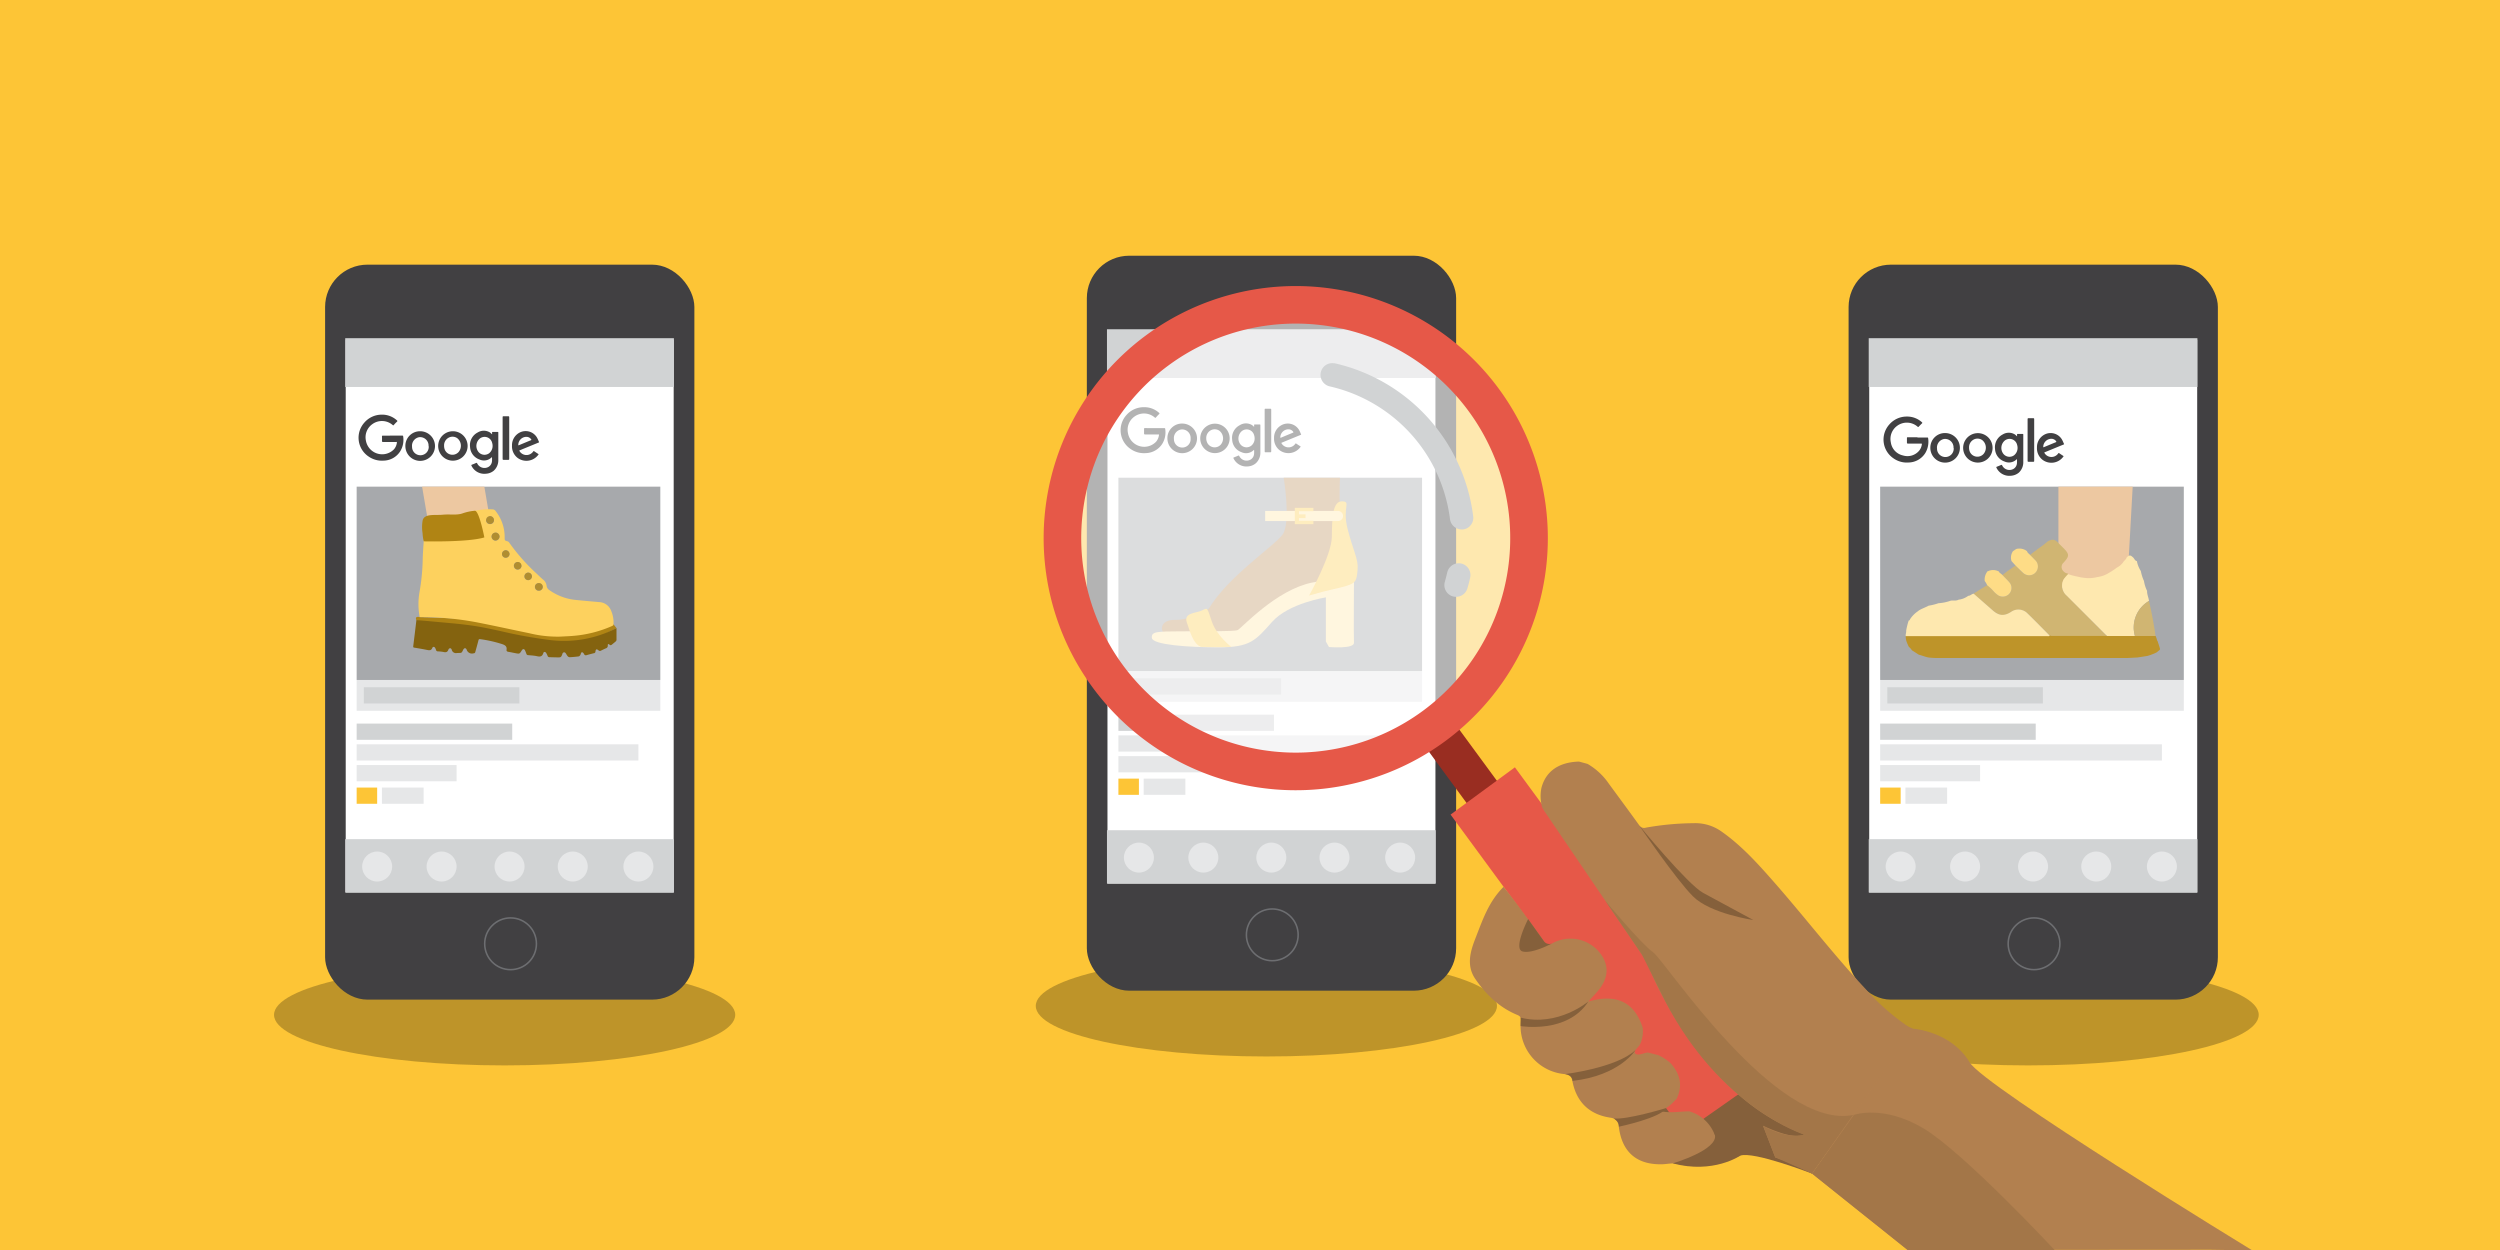 <svg id="Layer_1" data-name="Layer 1" xmlns="http://www.w3.org/2000/svg" viewBox="0 0 800 400"><defs><style>.cls-1{fill:#fdc536;}.cls-2{fill:#be9429;}.cls-3{fill:#414042;}.cls-4{fill:#fff;}.cls-5{fill:none;stroke:#6d6e71;stroke-miterlimit:10;stroke-width:0.5px;}.cls-6{fill:#d1d3d4;}.cls-7{fill:#e6e7e8;}.cls-8{fill:#a7a9ac;}.cls-9{fill:#edc8a1;}.cls-10{fill:#b08414;}.cls-11{fill:#fdd15e;}.cls-12{fill:#84630f;}.cls-13{fill:#b08d30;}.cls-14{fill:#d0b572;}.cls-15{fill:#fee8af;}.cls-16{fill:#fedc86;}.cls-17{fill:#c49a6c;}.cls-18{fill:#85603b;}.cls-19{opacity:0.6;}.cls-20{fill:#992d21;}.cls-21{fill:#e65848;}.cls-22{fill:#b2804f;}.cls-23{fill:#a37648;}</style></defs><title>Quinn-GoogleDiscoveryAds-Post</title><rect class="cls-1" width="800" height="400"/><ellipse class="cls-2" cx="161.48" cy="324.75" rx="73.79" ry="16.18"/><rect class="cls-3" x="104.03" y="84.69" width="118.17" height="235.19" rx="13.56"/><rect class="cls-4" x="110.63" y="108.72" width="104.95" height="176.87"/><circle class="cls-5" cx="163.38" cy="302.01" r="8.28"/><rect class="cls-6" x="110.47" y="268.53" width="105.18" height="17.08"/><rect class="cls-6" x="110.47" y="108.22" width="105.18" height="15.61"/><circle class="cls-7" cx="120.69" cy="277.29" r="4.8"/><circle class="cls-7" cx="141.31" cy="277.29" r="4.8"/><circle class="cls-7" cx="163.06" cy="277.29" r="4.8"/><circle class="cls-7" cx="183.28" cy="277.29" r="4.8"/><circle class="cls-7" cx="204.29" cy="277.29" r="4.8"/><rect class="cls-6" x="114.13" y="231.55" width="49.78" height="5.19"/><rect class="cls-7" x="114.13" y="217.58" width="97.17" height="9.87"/><rect class="cls-6" x="116.42" y="219.92" width="49.78" height="5.19"/><rect class="cls-8" x="114.13" y="155.73" width="97.17" height="61.86"/><rect class="cls-7" x="114.13" y="238.18" width="90.16" height="5.19"/><rect class="cls-7" x="114.13" y="244.82" width="31.98" height="5.19"/><rect class="cls-1" x="114.13" y="252.02" width="6.56" height="5.19"/><rect class="cls-7" x="122.22" y="252.02" width="13.34" height="5.19"/><polygon class="cls-9" points="156.81 166.42 136.89 166.42 135.07 155.73 154.99 155.73 156.81 166.42"/><path class="cls-10" d="M197.28,201l-1-1.27-62-2.25s-1.77-.54-1,1.1l22.2,3.55,16.29,3.19H189Z"/><path class="cls-11" d="M134.3,197.47a22.22,22.22,0,0,1-.08-7.88,67.47,67.47,0,0,0,1.06-11.25c.11-2.54.32-5.07.47-7.61a6,6,0,0,0-.1-.94,13.34,13.34,0,0,1-.24-2.25,2.34,2.34,0,0,1,2.37-2.32c3.11-.19,6.21-.35,9.32-.55a7.42,7.42,0,0,0,1.93-.38A22.08,22.08,0,0,1,157.7,163a1.21,1.21,0,0,1,.79.4,13.37,13.37,0,0,1,3,8.65c0,.88,0,.91.88,1.16a1,1,0,0,1,.54.38,62.63,62.63,0,0,0,9.05,10.19c.59.57,1.17,1.15,1.8,1.67a3,3,0,0,1,1.15,2,1.85,1.85,0,0,0,.91,1.4,17.52,17.52,0,0,0,8.72,3.16c2.4.24,4.8.45,7.2.66a4.27,4.27,0,0,1,3.74,2.57,9.71,9.71,0,0,1,.85,4.48c0,.36-.2.48-.48.61a38.5,38.5,0,0,1-12.57,3.16c-1.33.11-2.65.15-4,.23a37.74,37.74,0,0,1-9.87-1.08c-5.63-1.16-11.24-2.4-16.87-3.5a95.72,95.72,0,0,0-17.14-1.67Zm24.31-27a1.26,1.26,0,0,0-1.3,1.23,1.28,1.28,0,0,0,1.22,1.31,1.31,1.31,0,0,0,1.32-1.23A1.29,1.29,0,0,0,158.61,170.43Zm-.53-4a1.28,1.28,0,0,0-1.27-1.27,1.29,1.29,0,0,0-1.27,1.27,1.27,1.27,0,0,0,1.28,1.26A1.25,1.25,0,0,0,158.08,166.42Zm12.15,18a1.23,1.23,0,0,0-1.18-1.23,1.22,1.22,0,0,0-1.23,1.16,1.2,1.2,0,0,0,1.2,1.25A1.22,1.22,0,0,0,170.23,184.46Zm-8.39-8.39a1.22,1.22,0,0,0-1.2,1.19,1.19,1.19,0,0,0,1.16,1.22,1.22,1.22,0,0,0,1.25-1.21A1.25,1.25,0,0,0,161.84,176.07Zm5,5a1.21,1.21,0,1,0-1.19,1.2A1.21,1.21,0,0,0,166.88,181.05Zm6.81,6.77a1.2,1.2,0,0,0-1.16-1.23,1.21,1.21,0,1,0-.05,2.41A1.21,1.21,0,0,0,173.69,187.82Z"/><path class="cls-12" d="M197.28,201c0,1.33,0,2.58,0,3.82a.76.76,0,0,1-.28.46c-.35.32-.73.6-1.09.91s-.55.39-.92.06-.53-.05-.5.29a.84.84,0,0,1-.63.93c-.51.22-1,.45-1.49.71a.69.69,0,0,1-.91-.13c-.16-.14-.47-.3-.62-.24s-.28.39-.29.6a.56.56,0,0,1-.5.62c-.77.18-1.54.39-2.31.61a.62.62,0,0,1-.84-.33,1.37,1.37,0,0,0-.34-.45.37.37,0,0,0-.64.15,5.12,5.12,0,0,1-.21.59c-.13.18-.33.43-.53.45-1,.13-1.92.21-2.89.26a.92.92,0,0,1-.63-.32c-.26-.3-.43-.67-.67-1s-.73-.37-1,.12l0,.11c-.46,1.16-.46,1.17-1.74,1.14-.78,0-1.56-.05-2.34-.05a.64.64,0,0,1-.69-.45,5.8,5.8,0,0,0-.42-.87c-.28-.47-.8-.51-.94,0-.34,1.13-1.05,1.22-2,1s-1.88-.25-2.82-.34a.6.6,0,0,1-.61-.47,10.57,10.57,0,0,0-.45-1.1c-.23-.46-.63-.47-.94-.07l-.09.15c-.69,1.1-.69,1.11-2,.86-.76-.14-1.52-.32-2.29-.44-.41-.06-.63-.26-.56-.66.17-1.13-.54-1.51-1.43-1.81a41.05,41.05,0,0,0-7.09-1.59c-.36,0-.41.15-.48.4-.31,1.23-.66,2.46-1,3.69-.08.34-.24.42-.58.46a1.77,1.77,0,0,1-2.2-1.21c-.06-.21-.4-.48-.55-.45a1,1,0,0,0-.56.54c-.48,1-.46,1-1.59,1-.11,0-.23,0-.34,0a1.39,1.39,0,0,1-1.74-1.09.69.69,0,0,0-.5-.44.71.71,0,0,0-.53.41c-.26.81-.77,1-1.55.81a12.22,12.22,0,0,0-1.81-.2.6.6,0,0,1-.64-.5,2.7,2.7,0,0,0-.22-.53c-.23-.49-.75-.57-.94-.09-.35.89-1,.81-1.68.66-1.32-.27-2.65-.49-4-.72-.26,0-.48-.08-.44-.44q.52-4.12,1-8.25a.77.77,0,0,1,.09-.13c1.69.14,3.41.27,5.12.44,4.06.39,8.14.68,12.17,1.24,3.28.45,6.53,1.17,9.77,1.87a151.11,151.11,0,0,0,15.66,2.83A36.54,36.54,0,0,0,197,201.13Z"/><path class="cls-13" d="M158.61,170.43a1.26,1.26,0,0,0-1.3,1.23,1.28,1.28,0,0,0,1.22,1.31,1.31,1.31,0,0,0,1.32-1.23A1.29,1.29,0,0,0,158.61,170.43Z"/><path class="cls-13" d="M158.08,166.42a1.28,1.28,0,0,0-1.27-1.27,1.29,1.29,0,0,0-1.27,1.27,1.27,1.27,0,0,0,1.28,1.26A1.25,1.25,0,0,0,158.08,166.42Z"/><path class="cls-13" d="M170.23,184.46a1.23,1.23,0,0,0-1.18-1.23,1.22,1.22,0,0,0-1.23,1.16,1.2,1.2,0,0,0,1.2,1.25A1.22,1.22,0,0,0,170.23,184.46Z"/><path class="cls-13" d="M161.84,176.07a1.22,1.22,0,0,0-1.2,1.19,1.19,1.19,0,0,0,1.16,1.22,1.22,1.22,0,0,0,1.25-1.21A1.25,1.25,0,0,0,161.84,176.07Z"/><path class="cls-13" d="M166.88,181.05a1.21,1.21,0,1,0-1.19,1.2A1.21,1.21,0,0,0,166.88,181.05Z"/><path class="cls-13" d="M173.69,187.82a1.2,1.2,0,0,0-1.16-1.23,1.21,1.21,0,1,0-.05,2.41A1.21,1.21,0,0,0,173.69,187.82Z"/><path class="cls-10" d="M135.59,173.23s14.27.34,19.4-1.26c0,0-1.61-8.39-3-8.53a16,16,0,0,0-3.92.82c-1.95.7-3.94.21-6.41.45s-6.06-.48-6.44,2a12.21,12.21,0,0,0,0,3.9A14.91,14.91,0,0,0,135.59,173.23Z"/><ellipse class="cls-2" cx="649" cy="324.75" rx="73.79" ry="16.18"/><rect class="cls-3" x="591.55" y="84.69" width="118.17" height="235.19" rx="13.56"/><rect class="cls-4" x="598.15" y="108.72" width="104.95" height="176.87"/><circle class="cls-5" cx="650.89" cy="302.01" r="8.28"/><rect class="cls-6" x="597.99" y="268.53" width="105.18" height="17.08"/><rect class="cls-6" x="597.99" y="108.22" width="105.18" height="15.61"/><circle class="cls-7" cx="608.21" cy="277.29" r="4.8"/><circle class="cls-7" cx="628.83" cy="277.29" r="4.8"/><circle class="cls-7" cx="650.58" cy="277.29" r="4.8"/><circle class="cls-7" cx="670.8" cy="277.29" r="4.8"/><circle class="cls-7" cx="691.81" cy="277.29" r="4.8"/><rect class="cls-6" x="601.65" y="231.55" width="49.78" height="5.19"/><rect class="cls-7" x="601.65" y="217.58" width="97.17" height="9.87"/><rect class="cls-6" x="603.94" y="219.92" width="49.78" height="5.19"/><rect class="cls-8" x="601.65" y="155.73" width="97.17" height="61.86"/><rect class="cls-7" x="601.65" y="238.18" width="90.16" height="5.19"/><rect class="cls-7" x="601.65" y="244.82" width="31.98" height="5.19"/><rect class="cls-1" x="601.65" y="252.02" width="6.56" height="5.19"/><rect class="cls-7" x="609.74" y="252.02" width="13.34" height="5.19"/><g id="cbqOw6.tif"><path class="cls-3" d="M613.58,140h3.12c.17,0,.27,0,.3.22a7.11,7.11,0,0,1-.92,4.78,6.45,6.45,0,0,1-5.34,3,7.39,7.39,0,0,1-4.78-1.3,7.24,7.24,0,0,1-1.4-10.84,7.34,7.34,0,0,1,5.54-2.56,7,7,0,0,1,4.87,1.78c.19.16.24.27,0,.47s-.69.7-1,1c-.12.13-.2.14-.33,0a5.21,5.21,0,0,0-6.58-.26,5.14,5.14,0,0,0-2,5.23,5,5,0,0,0,3.88,4.22,4.88,4.88,0,0,0,5.14-1.46,4,4,0,0,0,.92-2.14c0-.25-.14-.19-.26-.19-1.38,0-2.77,0-4.15,0-.3,0-.38-.08-.37-.37,0-.46,0-.92,0-1.39,0-.22.06-.27.27-.27h3.12Z"/><path class="cls-3" d="M645.46,139.64v-.57c0-.15,0-.21.2-.21h1.59c.17,0,.2.08.2.23,0,2.91,0,5.82,0,8.72a4.52,4.52,0,0,1-1.42,3.43,4.4,4.4,0,0,1-2.54,1,4.56,4.56,0,0,1-4.61-2.53c-.1-.2-.09-.29.13-.37.46-.17.9-.36,1.34-.55.18-.09.25,0,.34.13a2.59,2.59,0,0,0,3.74,1.06,2.32,2.32,0,0,0,1-1.83,11.76,11.76,0,0,0,0-1.19c-.05,0-.08,0-.09,0a3.45,3.45,0,0,1-3.93.71,4.46,4.46,0,0,1-3-4,4.57,4.57,0,0,1,2.43-4.63,3.73,3.73,0,0,1,3.95,0A7.92,7.92,0,0,1,645.46,139.64Zm.16,3.56a3.22,3.22,0,0,0-.14-.83,2.47,2.47,0,0,0-4-1.35,3.1,3.1,0,0,0-.51,4.06,2.49,2.49,0,0,0,3.56.59A3,3,0,0,0,645.62,143.2Z"/><path class="cls-3" d="M622.51,138.58a4.73,4.73,0,1,1-4.8,4.57A4.66,4.66,0,0,1,622.51,138.58Zm2.62,4.77a2.72,2.72,0,0,0-3-2.88,2.79,2.79,0,0,0-2.28,3.09,2.67,2.67,0,1,0,5.33-.21Z"/><path class="cls-3" d="M632.75,138.61a4.71,4.71,0,1,1-.09,9.41,4.71,4.71,0,0,1,.09-9.41Zm-2.65,4.66a3.28,3.28,0,0,0,.14,1,2.64,2.64,0,0,0,4.49,1,3.1,3.1,0,0,0-.46-4.47,2.63,2.63,0,0,0-2.93,0A2.78,2.78,0,0,0,630.1,143.27Z"/><path class="cls-3" d="M651.83,143.2a4.54,4.54,0,0,1,2.36-4.11,4.2,4.2,0,0,1,5.86,2c.14.27.24.57.38.84s.06.26-.14.34c-1.65.67-3.31,1.36-5,2.05-.29.12-.58.25-.88.36s-.25.15-.13.36a2.6,2.6,0,0,0,3.74.68,2.94,2.94,0,0,0,.63-.64c.08-.12.14-.15.27-.07l1.32.88c.14.09.12.16,0,.27a4.72,4.72,0,0,1-6.6,1A4.65,4.65,0,0,1,651.83,143.2Zm4.62-2.79a2.63,2.63,0,0,0-2.61,2.55c0,.21.08.18.23.12,1.25-.52,2.51-1.05,3.78-1.56.23-.1.21-.19.09-.36A1.88,1.88,0,0,0,656.45,140.41Z"/><path class="cls-3" d="M648.83,140.82c0-2.22,0-4.45,0-6.67,0-.25.06-.34.32-.33q.74,0,1.47,0c.26,0,.32.08.32.33,0,2.8,0,5.6,0,8.4,0,1.64,0,3.28,0,4.91,0,.24-.06.32-.3.31q-.75,0-1.5,0c-.24,0-.31-.07-.31-.31,0-2.21,0-4.43,0-6.64Z"/></g><polygon class="cls-9" points="680.67 188.13 658.69 188.13 658.69 155.73 682.46 155.73 680.67 188.13"/><path class="cls-14" d="M660.23,182.72a1.86,1.86,0,0,1,.13-2.69c1.9-2.09,1.89-2.7-.12-4.71l-1.57-1.57c-1.21-1.22-1.83-1.32-3.36-.53h0a34.42,34.42,0,0,1-3.36,2.54,2.23,2.23,0,0,1-.81.62l-1.54,1.22c.54.55,1.09,1.08,1.61,1.64a2.73,2.73,0,0,1,.82,2.53,2.79,2.79,0,0,1-4.74,1.47c-.81-.72-1.56-1.5-2.34-2.25l-2.36,1.63-.17.12L640.78,184c.72.76,1.48,1.49,2.18,2.29a2.74,2.74,0,0,1,.06,3.62,2.79,2.79,0,0,1-3.58.59,8.49,8.49,0,0,1-1.43-1.24,13.71,13.71,0,0,0-2.12-2L633.05,189l-.2.1c-.34.41-1,.44-1.25,1l6.17,5.33c2,1.69,3.58,1.82,5.76.45a4.06,4.06,0,0,1,5.3.46c2.41,2.33,4.74,4.74,7.11,7.12a1.34,1.34,0,0,0,.68.16l17.66,0c-.12-.14-.23-.29-.35-.42L661.42,190.6a4.22,4.22,0,0,1-1-5.25,12.79,12.79,0,0,1,1.44-1.67l-.22-.17A2.26,2.26,0,0,1,660.23,182.72Z"/><path class="cls-2" d="M690.08,208.79l1-.8c.21-.28.06-.54,0-.81-.21-.67-.43-1.34-.64-2a1.13,1.13,0,0,1-.27-.68l-.36-1H674.28l-17.66,0a1.34,1.34,0,0,1-.68-.16c-.27.25-.6.15-.91.15H609.84A5.26,5.26,0,0,0,610,205a13.35,13.35,0,0,0,.84,2,4.71,4.71,0,0,1,1,1.11l2.21,1.41c1.07.24,2.07.72,3.16.89a25.62,25.62,0,0,0,3.16.15h57.22l3.19,0,3.17-.16,3.18-.49A17,17,0,0,0,690.08,208.79Z"/><path class="cls-15" d="M674.28,203.53h8.9a9.81,9.81,0,0,1,4.49-11.23c-.11-1.09-.66-2.1-.6-3.21a11.11,11.11,0,0,1-1-3.18,13.49,13.49,0,0,1-1-3.17,8.94,8.94,0,0,1-1.27-3.19h0c-.66-.11-.78-.79-1.2-1.16-.87-.79-1.07-.83-2-.11a2.8,2.8,0,0,1-.94,1.26,5.54,5.54,0,0,1-2.24,2.08,25.08,25.08,0,0,1-3.17,2.05,9,9,0,0,1-3.18,1A10.62,10.62,0,0,1,668,185a17.09,17.09,0,0,1-3.18-.48,23,23,0,0,1-3-.79,12.79,12.79,0,0,0-1.44,1.67,4.22,4.22,0,0,0,1,5.25l12.51,12.51C674.05,203.24,674.16,203.39,674.28,203.53Z"/><path class="cls-15" d="M609.84,203.56H655c.31,0,.64.1.91-.15-2.37-2.38-4.7-4.79-7.11-7.12a4.06,4.06,0,0,0-5.3-.46c-2.18,1.37-3.81,1.24-5.76-.45L631.6,190c-.66,0-1.07.69-1.75.65a6.43,6.43,0,0,1-3.17,1.26c-.11.14-.28.12-.42.17-.77.25-1.64-.08-2.32.24a14.23,14.23,0,0,1-3.63.71,18,18,0,0,1-3.16.79c-1,.57-2.19.92-3.19,1.58l-.17.16a8.94,8.94,0,0,0-2.5,2.48c-.14.21-.17.52-.51.54a23.12,23.12,0,0,0-.8,3.18C610.05,202.4,609.73,203,609.84,203.56Z"/><path class="cls-16" d="M645.76,175.57c-.67,0-1.08.52-1.6.8a3.6,3.6,0,0,0-.47,3.18L645,181c.78.75,1.53,1.53,2.34,2.25a2.79,2.79,0,0,0,4.74-1.47,2.73,2.73,0,0,0-.82-2.53c-.52-.56-1.07-1.09-1.61-1.64-.34-.4-.86-.65-1-1.22A3.92,3.92,0,0,0,645.76,175.57Z"/><path class="cls-16" d="M635.89,187.27a13.71,13.71,0,0,1,2.12,2,8.49,8.49,0,0,0,1.43,1.24,2.79,2.79,0,0,0,3.58-.59,2.74,2.74,0,0,0-.06-3.62c-.7-.8-1.46-1.53-2.18-2.29-.38-.45-1-.65-1.24-1.25h-.15a3.85,3.85,0,0,0-3.17,0h-.16a4.21,4.21,0,0,0-.95,3.16A6,6,0,0,1,635.89,187.27Z"/><path class="cls-14" d="M687.67,192.3a9.81,9.81,0,0,0-4.49,11.23h6.57l-.18-1.49c-.19-1.14-.39-2.28-.58-3.42l-.62-3.17-.7-3.16Z"/><ellipse class="cls-2" cx="405.24" cy="321.89" rx="73.79" ry="16.18"/><rect class="cls-3" x="347.79" y="81.83" width="118.17" height="235.19" rx="13.56"/><rect class="cls-4" x="354.39" y="105.86" width="104.95" height="176.87"/><circle class="cls-5" cx="407.13" cy="299.15" r="8.28"/><rect class="cls-6" x="354.23" y="265.67" width="105.18" height="17.08"/><rect class="cls-6" x="354.23" y="105.36" width="105.18" height="15.61"/><circle class="cls-7" cx="364.45" cy="274.43" r="4.8"/><circle class="cls-7" cx="385.07" cy="274.43" r="4.8"/><circle class="cls-7" cx="406.82" cy="274.43" r="4.8"/><circle class="cls-7" cx="427.04" cy="274.43" r="4.8"/><circle class="cls-7" cx="448.05" cy="274.43" r="4.8"/><rect class="cls-6" x="357.89" y="228.69" width="49.78" height="5.19"/><rect class="cls-7" x="357.89" y="214.72" width="97.17" height="9.87"/><rect class="cls-6" x="360.18" y="217.06" width="49.78" height="5.19"/><rect class="cls-8" x="357.89" y="152.87" width="97.17" height="61.86"/><rect class="cls-7" x="357.89" y="235.32" width="90.16" height="5.19"/><rect class="cls-7" x="357.89" y="241.96" width="31.98" height="5.19"/><rect class="cls-1" x="357.89" y="249.16" width="6.56" height="5.19"/><rect class="cls-7" x="365.98" y="249.16" width="13.34" height="5.19"/><g id="cbqOw6.tif-2" data-name="cbqOw6.tif"><path class="cls-3" d="M369.45,137h3.12c.16,0,.27,0,.29.22a7,7,0,0,1-.92,4.78,6.47,6.47,0,0,1-5.33,3,7.43,7.43,0,0,1-4.78-1.3,7.24,7.24,0,0,1-1.41-10.84A7.36,7.36,0,0,1,366,130.3a7,7,0,0,1,4.87,1.78c.19.17.24.28,0,.47-.36.34-.69.7-1,1.06-.12.13-.2.13-.34,0a5.23,5.23,0,0,0-6.58-.25,5.13,5.13,0,0,0-2,5.23,5.27,5.27,0,0,0,9,2.76,4.08,4.08,0,0,0,.92-2.15c0-.24-.13-.18-.25-.18-1.39,0-2.77,0-4.16,0-.3,0-.38-.08-.36-.37q0-.69,0-1.38c0-.22.06-.28.28-.28Z"/><path class="cls-3" d="M401.32,136.61c0-.24,0-.41,0-.58s.05-.2.2-.2h1.59c.17,0,.21.07.21.22,0,2.91,0,5.82,0,8.73a4.54,4.54,0,0,1-1.41,3.42,4.3,4.3,0,0,1-2.55,1.05,4.56,4.56,0,0,1-4.61-2.52c-.1-.2-.09-.3.14-.38.45-.16.89-.35,1.33-.55.19-.08.25,0,.35.14a2.59,2.59,0,0,0,3.74,1.05,2.3,2.3,0,0,0,1-1.82,9.42,9.42,0,0,0,0-1.19l-.09,0a3.45,3.45,0,0,1-3.93.72,4.47,4.47,0,0,1-3-4,4.55,4.55,0,0,1,2.42-4.63,3.72,3.72,0,0,1,4,0A6.34,6.34,0,0,1,401.32,136.61Zm.16,3.56a3.09,3.09,0,0,0-.14-.83,2.47,2.47,0,0,0-4-1.35,3.1,3.1,0,0,0-.51,4.06,2.49,2.49,0,0,0,3.56.59A2.93,2.93,0,0,0,401.48,140.17Z"/><path class="cls-3" d="M378.37,135.54a4.74,4.74,0,1,1-4.8,4.57A4.66,4.66,0,0,1,378.37,135.54Zm2.62,4.78a2.71,2.71,0,0,0-3.05-2.88,2.78,2.78,0,0,0-2.28,3.09,2.67,2.67,0,1,0,5.33-.21Z"/><path class="cls-3" d="M388.61,135.58a4.71,4.71,0,1,1-.08,9.41,4.71,4.71,0,0,1,.08-9.41ZM386,140.24a2.94,2.94,0,0,0,.15,1,2.64,2.64,0,0,0,4.49,1.05,3.1,3.1,0,0,0-.46-4.47,2.64,2.64,0,0,0-2.94,0A2.79,2.79,0,0,0,386,140.24Z"/><path class="cls-3" d="M407.7,140.17a4.5,4.5,0,0,1,2.36-4.11,4.2,4.2,0,0,1,5.86,1.95c.14.28.23.57.37.85s.06.25-.14.33l-5,2.05c-.29.12-.58.25-.88.36s-.25.16-.12.37a2.6,2.6,0,0,0,3.74.67,2.9,2.9,0,0,0,.62-.64c.08-.12.15-.15.27-.06.44.29.88.59,1.33.87.14.09.11.16,0,.28a4.75,4.75,0,0,1-6.61,1A4.63,4.63,0,0,1,407.7,140.17Zm4.61-2.79a2.62,2.62,0,0,0-2.61,2.54c0,.22.09.19.23.13,1.26-.53,2.52-1.06,3.78-1.57.23-.09.21-.19.09-.35A1.85,1.85,0,0,0,412.31,137.38Z"/><path class="cls-3" d="M404.69,137.79c0-2.23,0-4.45,0-6.67,0-.25.05-.34.31-.33.49,0,1,0,1.48,0,.26,0,.31.08.31.33v8.4c0,1.63,0,3.27,0,4.91,0,.24-.07.31-.31.3H405c-.24,0-.31-.06-.3-.3v-6.64Z"/></g><path class="cls-17" d="M386.8,194.81s-5.78,3.68-10.72,3.55-5.18,3.77-2.83,4.85,21.29,2.81,27.7-4.85c8.11-9.69,19.84-12.24,25.74-12.93s4.71-5,3.09-11.86-1-20.7-1-20.7h-18s2.43,14.5-.4,18.27S392.9,184.53,386.8,194.81Z"/><path class="cls-15" d="M433.27,186.29s-8.58,2.06-9,3.77v15.21l1,1.78s8.11.69,8-1.37S433.27,186.29,433.27,186.29Z"/><path class="cls-15" d="M424.29,191.16S412.4,193,407.07,199s-7,8.13-17,8.15-21.22-.84-21.48-3,1.93-2.06,9.11-2.13,17.16.13,18.35-.4,12.37-13,24-15.23,14.48.08,12.71.54S424.29,188.7,424.29,191.16Z"/><path class="cls-11" d="M418.91,190.57s7.22-12.9,7.28-18.78.19-11.43,3.26-11.36,0,1.79,1.78,8.81,3.52,9.71,3.2,13.09-.4,4.18-3.64,5.17S425.48,188.62,418.91,190.57Z"/><path class="cls-11" d="M394,207s-4.63-3.48-6.21-8.11-1.29-4.5-3.1-3.57-6,.65-4.92,3.81,2.11,7,4.57,7.87C384.34,207,390.32,207.15,394,207Z"/><path class="cls-15" d="M404.85,163.5h23.31a1.62,1.62,0,0,1,1.62,1.62v0a1.62,1.62,0,0,1-1.62,1.62H404.85a0,0,0,0,1,0,0V163.5A0,0,0,0,1,404.85,163.5Z"/><polygon class="cls-11" points="415.66 166.65 415.66 163.59 420.29 163.59 420.29 162.51 414.34 162.51 414.34 167.73 420.29 167.73 420.29 166.65 415.66 166.65"/><rect class="cls-11" x="415.51" y="164.59" width="2.26" height="1.2"/><path class="cls-18" d="M579.86,375.56s-18.86-7.3-23-5.74-36-18.55-36-18.55l-5.8-16.37,24.55-13.79,42.24,39.47Z"/><g class="cls-19"><circle class="cls-4" cx="414.55" cy="172.19" r="74.66"/></g><rect class="cls-20" x="486.69" y="218.63" width="12.03" height="120" transform="translate(-69.34 345.7) rotate(-36.29)"/><path class="cls-21" d="M402.38,251.94a80.67,80.67,0,1,1,92-67.53A80.66,80.66,0,0,1,402.38,251.94ZM425,104.34a68.64,68.64,0,1,0,57.48,78.25A68.64,68.64,0,0,0,425,104.34Z"/><path class="cls-6" d="M464.65,190.76h0a3.76,3.76,0,0,1-2.29-4.62c.28-1,.52-1.95.75-2.93a3.79,3.79,0,0,1,4.24-2.93h0a3.76,3.76,0,0,1,3.14,4.31,2.93,2.93,0,0,1-.05.29c-.24,1.12-.53,2.24-.86,3.35a3.78,3.78,0,0,1-4.65,2.62Z"/><path class="cls-6" d="M464,166.12a50,50,0,0,0-38.46-42.47,3.78,3.78,0,0,1-2.93-4.24h0a3.74,3.74,0,0,1,4.24-3.16l.25,0a57.53,57.53,0,0,1,44.33,49.05,3.74,3.74,0,0,1-3.3,4.13l-.25,0h0A3.8,3.8,0,0,1,464,166.12Z"/><polygon class="cls-21" points="538.86 362.39 464.18 260.67 484.77 245.54 559.78 347.72 538.86 362.39"/><path class="cls-22" d="M579.86,375.56a59.76,59.76,0,0,0-11.78-5.19l-3.9-10.12,0,0c6.55,3,10.47,3.81,13.18,2.84-.49-.23-.88-.45-1.29-.61a67.81,67.81,0,0,1-18.56-11.19c-11.88-9.89-20.43-22.29-27.29-36-1.62-3.24-2.73-6.73-4.75-9.77-3.21-4.83-6.53-9.59-9.8-14.38l-21.57-31.73-.55-.92a12.83,12.83,0,0,1-.27-6.45c1.42-5.27,5.56-8.14,12-8.34l2.74.75a21,21,0,0,1,6.82,6.35c3.24,4.41,6.49,8.81,9.69,13.25a1.87,1.87,0,0,0,2.19.79A90.64,90.64,0,0,1,542,263.42a14.43,14.43,0,0,1,9.07,2.8c6,4.24,11,9.67,15.82,15.15,10.18,11.51,19.5,23.75,30,35a72.69,72.69,0,0,0,12.46,11.24,10.13,10.13,0,0,0,2.95,1.58,15.77,15.77,0,0,1-1,1.91q-9,12.84-18,25.66C588.81,363,584.32,369.29,579.86,375.56Z"/><path class="cls-22" d="M534.18,339.83l.51.5c2.95,3.39,3.86,7.11,1.82,11.3-.71.69-1.37,1.44-2.13,2.06s-1.6,1.11-2.81,1.94c3.31.62,6.19,0,9,0a12.31,12.31,0,0,1,8.13,7.48c2.53,2.45,5.38,4.51,8.1,6.74-6.44,2.7-13,4.31-20,2.6-1.42-.35-3,0-4.52.1-8.32.35-13.24-3.7-14.26-12-.23-1.84-.91-2.63-2.73-2.9-6.7-1-10.86-5-12.13-11.75-.29-1.52-.82-2.06-2.37-2.18a15.45,15.45,0,0,1-14.13-17c.14-1.21-.29-1.62-1.26-2-5.67-2.36-9.9-6.5-13.3-11.45-2.81-4.08-1.73-8.48-.08-12.69,2.45-6.3,4.33-12,9.1-16.77,3.11,3.67,9,11.93,12.94,17.45.81,1.13,1.35,1.38,2.65.62a12,12,0,0,1,16.36,4.72c1.84,3.51,1.07,6.78-1.17,9.8-1,1.29-2.14,2.42-3.65,4.1,8.72-2.51,14.63-.14,17.4,8.31a9.91,9.91,0,0,1-.73,5.15c-.47,1.18-2.39,2.28-1.63,3.15s2.66-.16,4-.31l3.43.86,1.58.84a.25.25,0,0,0,.19.12c.21.18.41.41.73.25l-.14.08.07.15Z"/><path class="cls-18" d="M524.48,264.07S540,283,545,285.72s16.08,8.69,16.08,8.69-13.77-2-19.33-7.58S524.48,264.07,524.48,264.07Z"/><path class="cls-18" d="M496.74,301.84s-6.39,3.48-9.52,2.63S489,294.11,489,294.11l5.1,7.11A2.07,2.07,0,0,0,496.74,301.84Z"/><path class="cls-18" d="M508.28,320.46s-9.67,8.2-21.67,5.18v2.71S501.64,330.9,508.28,320.46Z"/><path class="cls-18" d="M500.82,343.71s16.53-2,22.56-7.71c0,0-5,8.19-20.19,9.89C503.19,345.89,503.33,344.12,500.82,343.71Z"/><path class="cls-18" d="M533.13,354.59s-12.73,3.87-16.81,3.3c0,0,1.88.95,1.73,2.65C518.05,360.54,531.58,357.7,533.13,354.59Z"/><path class="cls-18" d="M535.29,372.28s14.72-4.35,13.46-9.2,9.27,1.23,9.27,1.23l-1.17,5.51S548.29,375.75,535.29,372.28Z"/><path class="cls-23" d="M513.56,288.08s11.73,14.1,15.45,16.66,39.34,57.39,64.24,52l-13.39,18.8-11.78-5.19-3.92-10.1s7.24,4.4,13.18,2.84c0,0-26.78-8.41-44.59-42.91l-7.3-14.66Z"/><path class="cls-22" d="M612.28,329.19s12.14.87,18,10.76c4.56,7.69,90.48,60.19,90.48,60.19l-13.32-.22-97,.08-30.59-24.44"/><path class="cls-23" d="M593.25,356.76s9.44-3.35,22.3,4.34S657.47,400,657.47,400h-47l-30.59-24.44Z"/><g id="cbqOw6.tif-3" data-name="cbqOw6.tif"><path class="cls-3" d="M125.59,139.4h3.12c.17,0,.27,0,.3.22a7.06,7.06,0,0,1-.93,4.78,6.42,6.42,0,0,1-5.33,3,7.45,7.45,0,0,1-4.78-1.3,7.24,7.24,0,0,1-1.4-10.84,7.33,7.33,0,0,1,5.54-2.57A7,7,0,0,1,127,134.5c.19.16.24.27,0,.47-.36.33-.7.69-1,1.05-.12.13-.2.13-.33,0a5.23,5.23,0,0,0-6.58-.25,5.13,5.13,0,0,0-2,5.23,5.28,5.28,0,0,0,9,2.76,4.08,4.08,0,0,0,.92-2.15c0-.24-.14-.18-.26-.18-1.38,0-2.77,0-4.15,0-.3,0-.38-.08-.37-.36a12.89,12.89,0,0,0,0-1.39c0-.22.07-.28.28-.27Z"/><path class="cls-3" d="M157.47,139v-.57c0-.15,0-.21.2-.21h1.59c.17,0,.2.07.2.23,0,2.9,0,5.81,0,8.72a4.5,4.5,0,0,1-1.42,3.42,4.27,4.27,0,0,1-2.54,1,4.55,4.55,0,0,1-4.61-2.52c-.1-.2-.09-.29.13-.38.45-.16.9-.35,1.34-.55.18-.08.25,0,.34.14a2.58,2.58,0,0,0,3.74,1.05,2.31,2.31,0,0,0,1-1.82,11.76,11.76,0,0,0,0-1.19s-.08,0-.09,0a3.46,3.46,0,0,1-3.93.71,4.48,4.48,0,0,1-3-4,4.55,4.55,0,0,1,2.43-4.63,3.71,3.71,0,0,1,3.95,0A7.92,7.92,0,0,1,157.47,139Zm.16,3.56a3.15,3.15,0,0,0-.14-.83,2.47,2.47,0,0,0-4-1.35,3.09,3.09,0,0,0-.51,4.06,2.49,2.49,0,0,0,3.56.59A3,3,0,0,0,157.63,142.58Z"/><path class="cls-3" d="M134.51,138a4.74,4.74,0,1,1-4.79,4.57A4.67,4.67,0,0,1,134.51,138Zm2.63,4.78a2.71,2.71,0,0,0-3-2.88,2.78,2.78,0,0,0-2.28,3.09,2.67,2.67,0,1,0,5.33-.21Z"/><path class="cls-3" d="M144.76,138a4.71,4.71,0,1,1-.09,9.41,4.71,4.71,0,0,1,.09-9.41Zm-2.65,4.66a3.28,3.28,0,0,0,.14,1,2.65,2.65,0,0,0,4.49,1,3.1,3.1,0,0,0-.46-4.47,2.63,2.63,0,0,0-2.93,0A2.77,2.77,0,0,0,142.11,142.65Z"/><path class="cls-3" d="M163.84,142.58a4.54,4.54,0,0,1,2.36-4.11,4.19,4.19,0,0,1,5.86,2c.14.27.24.56.37.84s.07.25-.13.33l-5,2.05c-.29.12-.58.25-.88.36s-.25.16-.13.37a2.59,2.59,0,0,0,3.74.67,2.51,2.51,0,0,0,.62-.64c.09-.12.15-.15.28-.06l1.32.88c.14.09.12.15,0,.27a4.73,4.73,0,0,1-6.6,1A4.66,4.66,0,0,1,163.84,142.58Zm4.62-2.79a2.61,2.61,0,0,0-2.61,2.54c0,.22.08.19.22.13,1.26-.53,2.52-1.06,3.79-1.57.23-.09.21-.19.09-.35A1.87,1.87,0,0,0,168.46,139.79Z"/><path class="cls-3" d="M160.84,140.2q0-3.34,0-6.67c0-.25,0-.34.32-.33q.73,0,1.47,0c.26,0,.32.08.32.33,0,2.8,0,5.6,0,8.4,0,1.64,0,3.27,0,4.91,0,.24-.06.31-.3.31q-.75,0-1.5,0c-.25,0-.31-.07-.31-.31q0-3.33,0-6.64Z"/></g></svg>